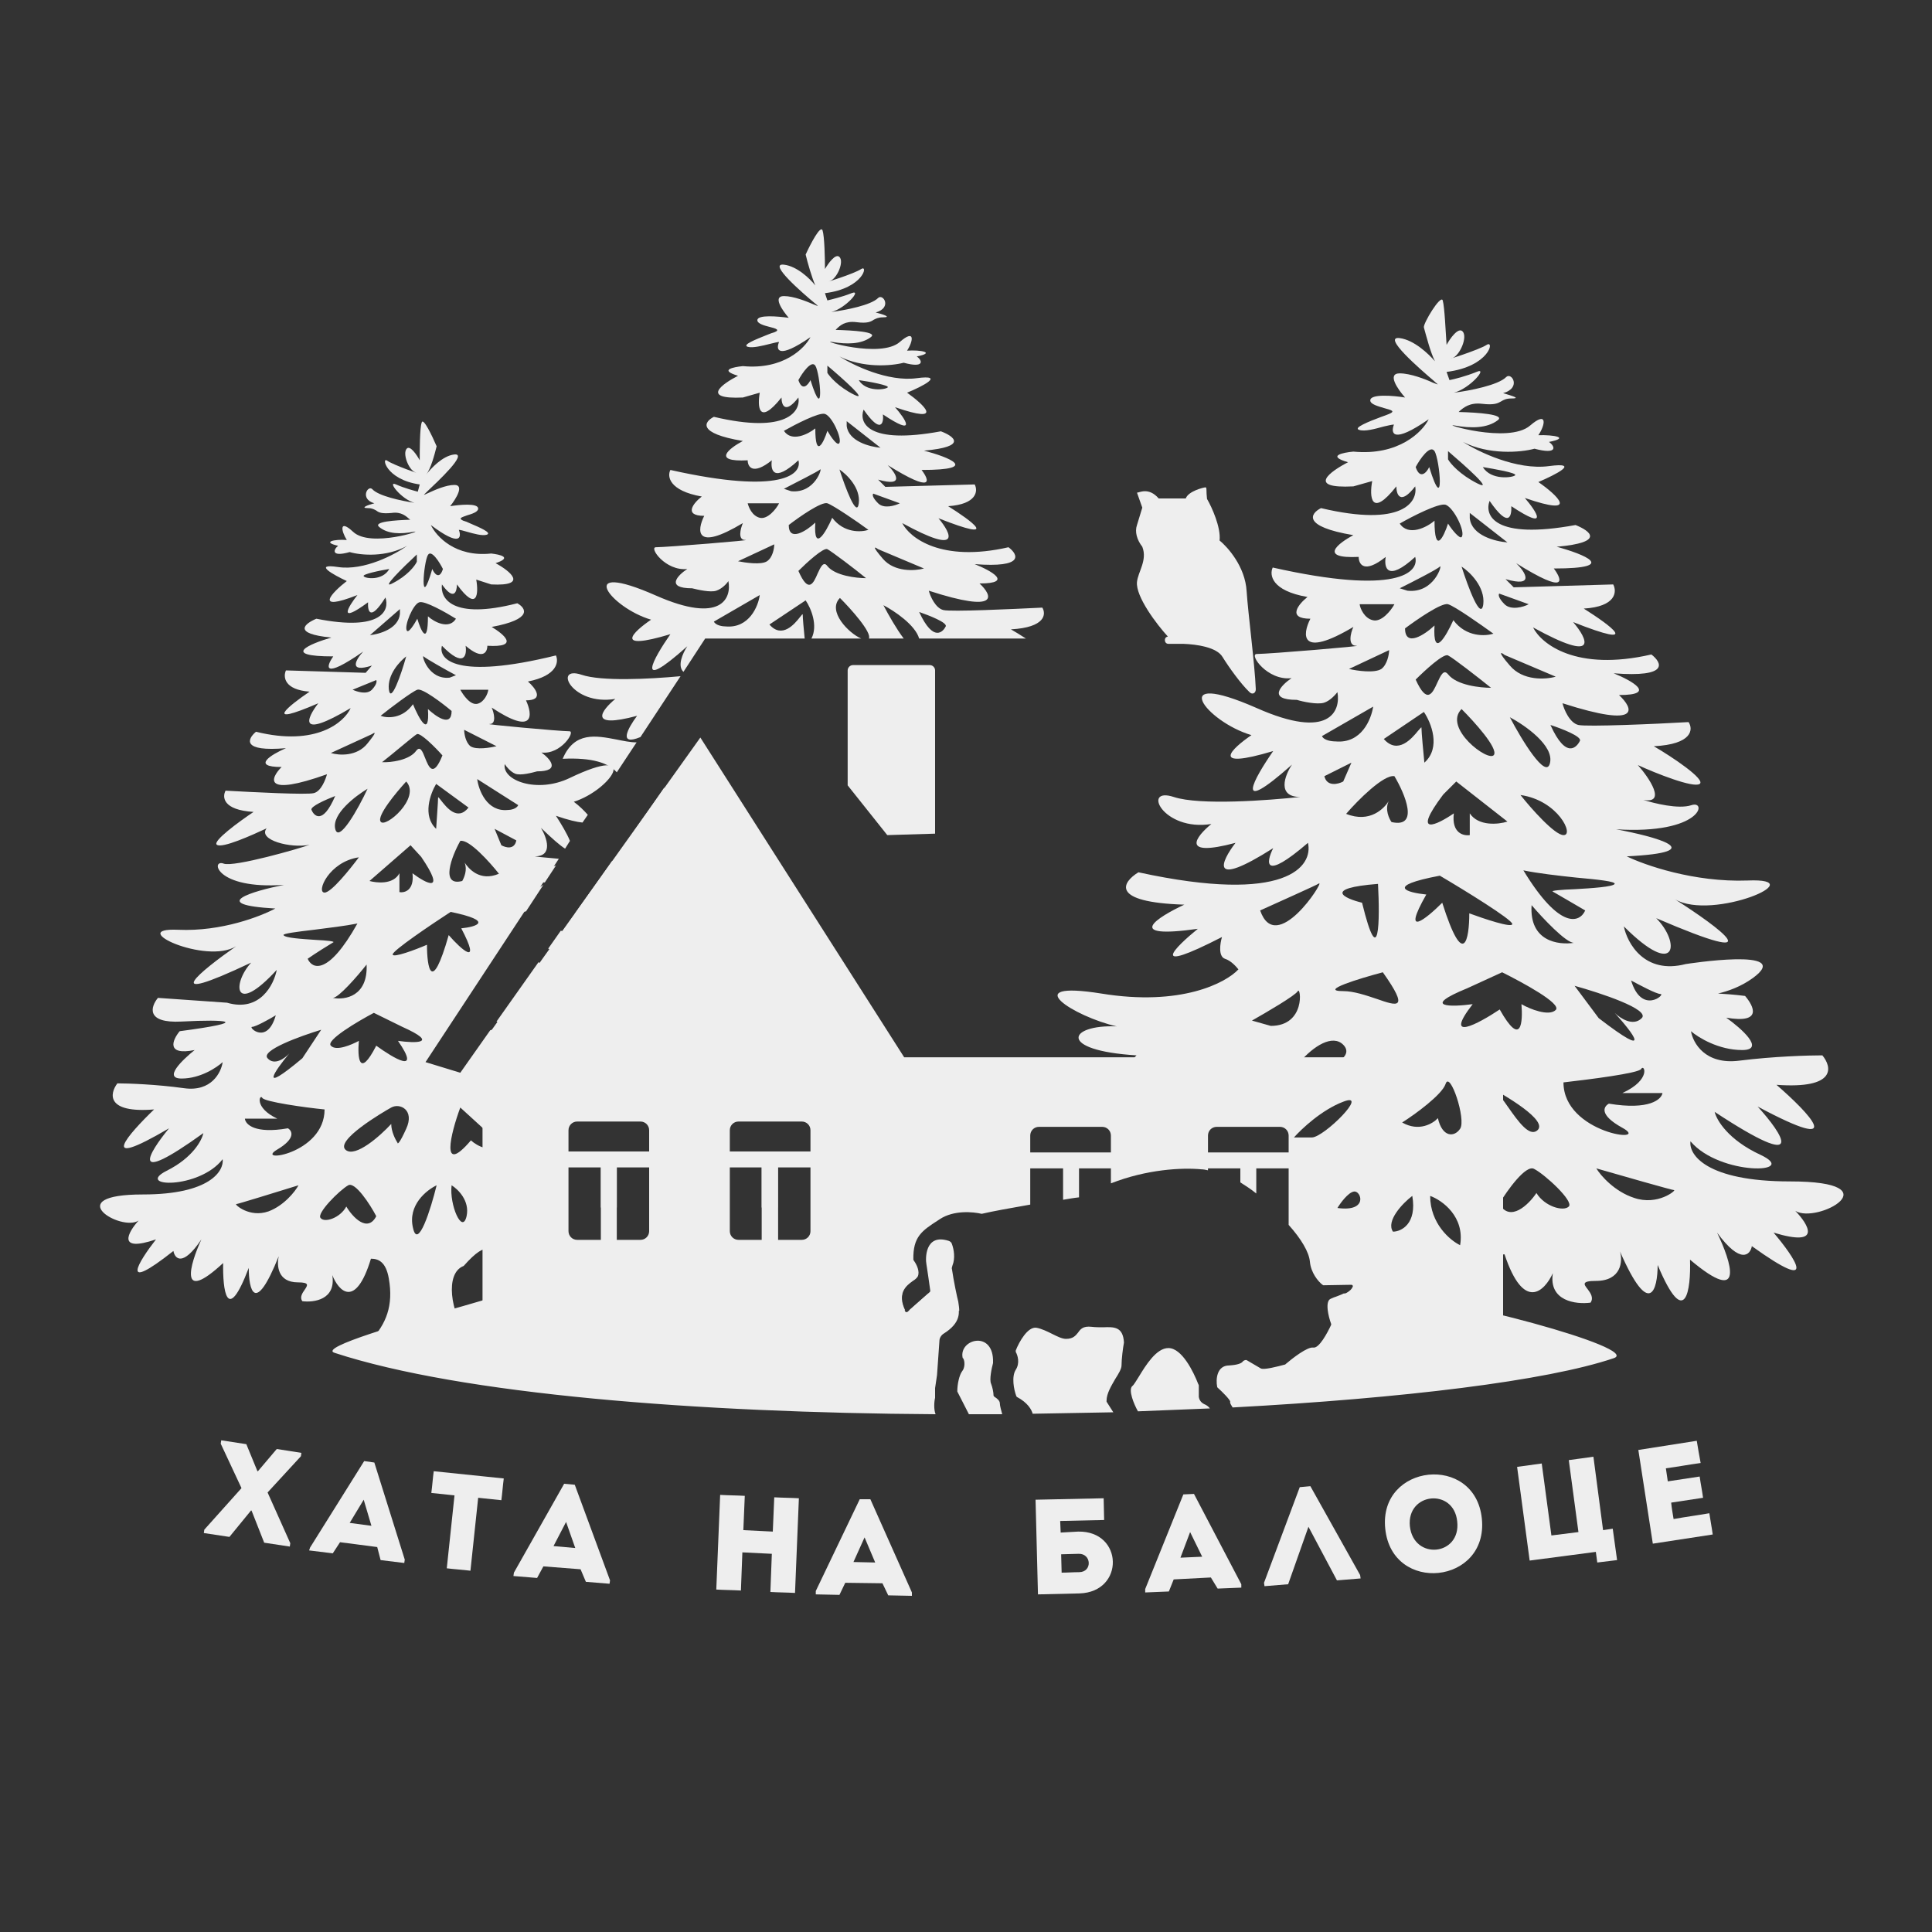 <?xml version="1.0" encoding="UTF-8"?> <!-- Generator: Adobe Illustrator 27.0.1, SVG Export Plug-In . SVG Version: 6.00 Build 0) --> <svg xmlns="http://www.w3.org/2000/svg" xmlns:xlink="http://www.w3.org/1999/xlink" baseProfile="tiny" id="Layer_1" x="0px" y="0px" viewBox="0 0 400 400" overflow="visible" xml:space="preserve"><rect x="0" y="0" width="400" height="400" fill="#333333" stroke="none"/> <g> <path fill="#EEEEEE" d="M52.1,312.8l2.6,6.6l5.3,0.8l0.1-0.7L55.4,309l6.9-7.5l0.1-0.7l-5.1-0.8l-3.9,4.6l-0.1,0L51,299l-5.2-0.8 l-0.1,0.7l4.3,9.2l-7.7,8.6l-0.1,0.7l5.3,0.8l4.5-5.5L52.1,312.8z"></path> <path fill="#EEEEEE" d="M78.8,323l4.9,0.6l0.1-0.7l-6.3-20.1l-2.1-0.3l-11.2,17.9L64,321l4.9,0.6l1.5-2.3l7.7,1L78.8,323z M76.9,315.9l-4.5-0.6l2.9-4.8L76.9,315.9z"></path> <path fill="#EEEEEE" d="M94.1,309.6l-1.6,15.1c1.6,0.2,3.3,0.3,4.9,0.5l1.6-15.1l4.8,0.5c0.2-1.5,0.3-3,0.5-4.5l-14.5-1.5 c-0.2,1.5-0.3,3-0.5,4.5L94.1,309.6z"></path> <path fill="#EEEEEE" d="M121.3,327.5l4.9,0.4l0.1-0.7l-7.3-19.8l-2.2-0.2l-10.4,18.4l-0.1,0.7l4.9,0.4l1.3-2.4l7.7,0.6L121.3,327.5 z M119.1,320.5l-4.5-0.4l2.6-5L119.1,320.5z"></path> <path fill="#EEEEEE" d="M165.4,310.2c-1.7-0.1-3.4-0.1-5.1-0.2l-0.3,7.1l-6.1-0.3l0.3-7.1c-1.7-0.1-3.4-0.1-5.1-0.2l-0.8,19.6 c1.7,0.1,3.4,0.1,5.1,0.2l0.3-7.9l6.1,0.3l-0.3,7.9c1.7,0.1,3.4,0.1,5.1,0.2L165.4,310.2z"></path> <path fill="#EEEEEE" d="M183.9,330.3l4.9,0.1l0-0.7l-8.6-19.3l-2.2,0l-9.1,19l0,0.7l4.9,0.1l1.2-2.5l7.7,0.1L183.9,330.3z M181.2,323.5l-4.5-0.1l2.3-5.1L181.2,323.5z"></path> <path fill="#EEEEEE" d="M223.3,321.7c2.7-0.1,2.9,3.8,0.1,3.8c-1.2,0-2.4,0.1-3.6,0.1l-0.1-3.8L223.3,321.7z M219.6,317.3l-0.1-2.4 l9.1-0.2l-0.1-4.5l-14.1,0.3l0.5,19.6l8.6-0.2c9.4-0.3,9.1-13-0.3-12.8L219.6,317.3z"></path> <path fill="#EEEEEE" d="M252.1,328.9l4.9-0.2l0-0.7l-9.8-18.7l-2.2,0.1l-7.9,19.6l0,0.7l4.9-0.2l1-2.5l7.7-0.4L252.1,328.9z M248.9,322.3l-4.5,0.2l2-5.3L248.9,322.3z"></path> <path fill="#EEEEEE" d="M270.9,316.1l5.9,11.1l4.9-0.4l-0.1-0.7l-10.3-18.4l-2.2,0.2l-7.4,19.8l0.1,0.7l4.9-0.4L270.9,316.1z"></path> <path fill="#EEEEEE" d="M306.8,314.4c-1.4-13.5-21.4-11.4-20,2.1C288.2,330.1,308.2,328,306.8,314.4z M291.9,316 c-0.7-7,9.1-8,9.8-1C302.5,322.1,292.7,323.1,291.9,316z"></path> <path fill="#EEEEEE" d="M316.7,323.1l13.7-1.8l0.3,2.2l4.1-0.5l-0.9-6.5l-2,0.3l-2-15.2l-5.1,0.7l2,14.9l-5.6,0.7l-2-14.9l-5.1,0.7 L316.7,323.1z"></path> <path fill="#EEEEEE" d="M351.3,298.3c-4.5,0.7-7.6,1.2-12.1,1.9c1,6.4,2,12.9,3,19.4c4.5-0.7,7.8-1.2,12.4-1.9 c-0.2-1.5-0.5-3-0.7-4.4c-2.9,0.5-4.6,0.7-7.4,1.2c-0.2-1.2-0.4-2.3-0.5-3.4l6.6-1c-0.2-1.5-0.5-2.9-0.7-4.4l-6.6,1l-0.4-2.7 c2.9-0.4,4.3-0.7,7.2-1.1C351.8,301.2,351.5,299.7,351.3,298.3z"></path> <g> <rect x="249.6" y="238.6" fill="#EEEEEE" width="18.4" height="3.3"></rect> </g> <path fill-rule="evenodd" fill="#EEEEEE" d="M166.8,52.7c1-2.2,3.1-6.2,3.5-5c0.4,1.2,0.5,5.8,0.5,8c0.7-1.2,2.2-3.3,3-2.5 c1,1-0.5,4.5-2,5c-1.5,0.5,5-1.5,6.5-2.5c1.5-1,0.5,4-7.5,5l0.5,1.5c0.8-0.2,3-0.7,5-1.5c2.3-0.9-1.3,3.2-4.2,3.9 c3-0.4,8.2-1.4,9.7-2.9c1-1,3,2-0.5,3c1.3,0.3,3.5,1,1.5,1c-1,0-1.5,0.3-1.9,0.5c-0.6,0.4-1.3,0.8-3.6,0.5 c-2.3-0.3-3.4,0.7-4.1,1.4c-0.1,0.1-0.1,0.1-0.2,0.2c3.6,0.1,8.8,0.4,7.3,1.5c-2,1.5-5,1.5-8,1s10,3.5,14,0 c3.2-2.8,2.8-0.2,1.5,1.8c2.8-0.2,6,0.4,2,1.2c1.2,0.8,1.7,2.5-2.7,1.3c-2.7,0.7-8.5,1.1-13.3-1.3c2.8,1.8,10,5.3,16,4.5 c6-0.8,1.2,1.7-2,3c3.5,2.5,7.9,6.6-2.5,3c2.2,2.5,4.7,6.3-2.5,1.5c0.2,1.8-0.4,4.2-4-1c-1,2.7,0.8,7.3,16,4.5c2.7,1,5.7,3.2-3.5,4 c5,1.3,11.9,4-0.5,4c1.7,2.2,2.6,5-7-1c1.7,1.7,3.6,4.6-2,3l1.5,1.5l18.5-0.5c0.7,1.3,0.5,4.1-5.5,4.5c4.8,3,11.2,7.7-2,2.5 c2.7,3.2,4.9,7.8-7.5,1c1.5,3,8,8.2,22,5c2,1.5,3.4,4.3-7,3.5c3.3,1.3,8.2,4,1,4c2.7,2.5,4.3,6.3-10.5,1.5c0.3,1.2,1.4,3.6,3,4 c1.6,0.4,14.3-0.2,20.5-0.5c0.8,1.3,0.7,4.1-6.5,4.5c0.9,0.5,2,1.2,3.1,1.9h-22.1c-0.8-2.8-5.1-5.7-7.4-6.9 c1.1,2.1,2.7,4.9,4.2,6.9h-7.2c0.6-1.3-3.7-6.1-6-8.4c-2.7,2.7,1.8,7.3,4.4,8.4H168c1.4-2.7-0.1-6.3-1.2-7.9l-7.5,5 c2.6,3,5.2-0.1,6.3-1.5c0.4-0.5,0.6-0.8,0.6-0.5c0,0.6,0.2,3,0.4,4.9h-20.6l-4.5,6.9c-1.3-1.2-0.2-3.8,0.8-5.3 c-11.2,10-7,2.5-3.5-2.5c-12,3.6-7.7-0.5-4-3c-8.5-2.5-16-12.5,1-5c13.6,6,15.7,0.5,15-3c-0.3,0.5-1.3,1.6-2.5,2 c-1.2,0.4-3.8-0.2-5-0.5c-5.6,0-3-2.7-1-4c-4.5,0.5-8-4.5-6.5-4.5c2.2,0,20.5-1.5,18.5-1.5c-1.6,0-1-2.3-0.5-3.5 c-10,6-9.5,1.5-8-1.5c-4.4,0-2.2-2.7-0.5-4c-6.8-1.2-7.2-4.2-6.5-5.5c23.2,5.2,27.3,0.8,26.5-2c-5.2,4.8-5.8,2-5.5,0 c-4,3.2-5,1.3-5,0c-7.6,0.4-3.8-2.5-1-4c-9.6-1.6-8-4-6-5c15.2,3.6,18-1.2,17.5-4c-2.8,3.6-3.5,1.5-3.5,0c-4.8,6-5,1.8-4.5-1 l-3.5,1c-8.8,0.4-4.3-2.8-1-4.5c-4-1.2-1-1.8,1-2c8.4,0.8,12.8-3.7,14-6c-6.8,4.7-7.2,2.6-6.5,1c-0.3,0-1.1,0.2-1.9,0.4 c-1.6,0.4-3.6,0.9-4.6,0.6c-1.2-0.4,1.6-1.5,4.1-2.5l0,0c0.5-0.2,1-0.4,1.4-0.5c1.3-0.5,0.3-0.8-0.9-1.1c-1.2-0.3-2.6-0.7-2.6-1.4 c0-1.2,4.3-0.8,6.5-0.5c-1.3-1.5-3.4-4.5-1-4.5c2,0,4.7,1.1,6.1,1.7c0.7,0.3,1,0.4,0.9,0.3c-0.1-0.1-0.3-0.3-0.7-0.6 c-2.4-2-9.7-8.3-6.3-7.9c2.7,0.3,5.4,2.9,6.5,4.3C168.1,57.5,167.2,54.4,166.8,52.7z M140.9,140c-6.5,0.6-16.4,1.1-20.5-0.3 c-6-2-2,6.5,7,5c-2.8,2.3-5.9,6.3,4.5,3.5c-2,2.7-3.9,6.3,0.7,4.4L140.9,140z M137.5,163.1c2,2,5-0.4,7.2-2.9l9.4,13.9 c-3.1,1-5.3,2-2.2,2c1.3,0,2.8,0.4,4.1,0.8l21.7,32c0.5,1.1,1.2,2.1,2,3l1.7,2.5c-0.1,0.2-0.2,0.3-0.3,0.5 c-1.5,0.4-4.8,0.5-8.7,0.6c-0.5-3.4-3.7-5.7-5.6-6.5c0.5,1.9,1.3,4.4,2.1,6.5c-2,0-4-0.1-5.9-0.1l-0.9,0c0.8-1.6,1.5-4.3,1.2-6.4 c-1.5,0.8-4.2,3.2-3.5,6.3c-1.3,0-2.4,0-3.5,0c-1-0.7,0-1.1,1.2-1.5c0.8-0.3,1.7-0.7,2.2-1.2c2.3-2.7,3.7-7,3.4-10.2 c1.4-0.6-0.2-6.1-1.7-9.8l-7.7,6.4c-0.3-0.5-0.7-1-1-1.6l-27.8-0.3l9.5-9c-2,0.2-7.6,1.2-14,4c-2.3,1-3.5,1.1-4,0.8l10.5-14.7 c1.7,0.1,3.6,0.3,5.6,0.6c8.8,1.4,6.3-0.5,3.4-2.8c-2-1.6-4.3-3.4-3.4-4.4l0,0l0,0c-0.4,0.1-0.8,0.2-1.1,0.3L137.5,163.1z M131.8,153.7c-1.3,0-2.7-0.3-4.2-0.6c-4.2-0.8-8.7-1.7-11.1,4c6.2-0.3,9.5,0.9,11.2,2.8L131.8,153.7z M115.1,179.2 c-4.7,1.4-5.7,3.5-2.3,3.5L115.1,179.2z M112.5,183.2c-4.5,2.7-9.7,6.5-3.6,5.5L112.5,183.2z M187.8,220.6c1.3,5.4,2.4,8.9,3,7.5 c-0.8,5.2,4.3,5.8,7,5.5c0.7-0.9,0-1.8-0.5-2.5c-0.7-0.9-1.1-1.5,1.5-1.5c4.8,0,5-3.7,4.5-5.5c5.6,12.8,7,7,7,2.5 c5.2,12.4,6.2,4.5,6-1c10.1,8.6,7.8,0.7,5.2-4.6L187.8,220.6z M221.6,221c4.2,5.5,5.9,3.7,6.2,2.1c12.3,8.8,8.3,2.7,4.5-2 L221.6,221z M233.9,221.2c2.1,0.5,3.3,0.4,3.9,0L233.9,221.2z M158.8,199.6c0.2,0.2,0.4,0.4,0.6,0.6c-1.2,1.9-2.5,2-3.9,1 C156.8,200.9,158.1,200.2,158.8,199.6z M168.8,75.7c-0.8-1.2-2.7,1.5-3.5,3c0.8,2.4,2,1,2.5,0C170.8,88.2,169.8,77.2,168.8,75.7z M176.8,81.7c3.2,1.6-2.3-3.3-5.5-6v1.5C171.8,78,173.6,80.1,176.8,81.7z M177.8,78.7c2.2,0.3,6.4,1.1,6,1.5 C183.3,80.7,179.3,81.2,177.8,78.7z M170.8,85.7c-1.2-0.4-6.2,2.2-8.5,3.5c1.6,2.4,5,0.7,6.5-0.5c0,6.4,1.7,3,2.5,0.5 c0.7,1.2,2.1,3.3,2.5,2.5C174.3,90.7,172.3,86.2,170.8,85.7z M175.3,87.2l7,5.5c-2.2-0.2-6.6-1.3-7-4.5V87.2z M169.8,97.2 c-0.4,0.4-5.2,2.8-7.5,4l1.5,0.5C168.8,102.2,170.3,96.7,169.8,97.2z M173.8,97.2c1.5,1,4.4,3.8,4,7 C177.4,107.4,175,100.9,173.8,97.2z M186.3,104.2l-5.5-2c-0.2,0.2-0.2,0.8,1,2C183,105.4,185.3,104.7,186.3,104.2z M163.3,108.7 c2.2-1.7,6.8-4.9,8-4.5s6.2,3.8,8.5,5.5c-1.5,0.5-5.1,0.7-7.5-2.5c-1.3,3-3.9,7.4-3.5,1C167,109.9,163.3,112.3,163.3,108.7z M161.3,104.2h-6.5c0.2,0.8,0.9,2.6,2.5,3S160.7,105.4,161.3,104.2z M181.8,113.7l9.5,4c-1.8,0.5-6.1,0.8-8.5-2 C180.4,112.9,181.1,113.2,181.8,113.7z M171.3,113.7c-0.8-0.4-4.3,2.8-6,4.5c2.1,4.8,3.1,2.6,4,0.5c0.6-1.3,1.2-2.6,2-1.5 c1.6,2,6,2.5,8,2.5C177,117.8,172.1,114.1,171.3,113.7z M152.8,116.2l7.5-3.5c0,0.8-0.3,2.7-1.5,3.5 C157.6,117,154.3,116.5,152.8,116.2z M157.3,123.2l-9.5,5.5c0.4,0.8,1.8,1,2.5,1C155.1,130.1,157,125.5,157.3,123.2z M190.3,126.7 c2,0.7,5.9,2.2,5.5,3C195.3,130.7,193.3,133.2,190.3,126.7z M143.3,176.1c-0.4,0.8-5.8,4-8.5,5.5l3.5,1 C144.8,182.6,143.8,175.1,143.3,176.1z M141.3,193.1c2.7-3.2,8.5-9,10.5-7C154.3,188.6,145.8,195.1,141.3,193.1z"></path> <path fill-rule="evenodd" fill="#EEEEEE" d="M90.4,92.4c-0.9-2.1-2.8-6.1-3.1-4.9c-0.4,1.2-0.4,5.7-0.4,7.8c-0.6-1.1-2-3.2-2.7-2.4 c-0.9,1,0.4,4.4,1.8,4.9c1.3,0.5-4.5-1.5-5.8-2.4c-1.3-1-0.4,3.9,6.7,4.9l-0.4,1.5c-0.7-0.2-2.7-0.7-4.5-1.5 c-2-0.9,1.1,3.1,3.8,3.8c-2.7-0.4-7.4-1.4-8.7-2.8c-0.9-1-2.7,2,0.4,2.9c-1.2,0.3-3.1,1-1.3,1c0.9,0,1.3,0.3,1.7,0.5 c0.5,0.4,1.1,0.7,3.2,0.5c2-0.3,3,0.7,3.7,1.3c0.1,0.1,0.1,0.1,0.2,0.1c-3.2,0.1-7.8,0.4-6.5,1.5c1.8,1.5,4.5,1.5,7.1,1 c2.7-0.5-8.9,3.4-12.5,0c-2.9-2.7-2.5-0.2-1.3,1.7c-2.5-0.2-5.3,0.4-1.8,1.2c-1,0.8-1.5,2.4,2.4,1.3c2.4,0.7,7.6,1.1,11.9-1.3 c-2.5,1.8-8.9,5.2-14.3,4.4c-5.3-0.8-1,1.6,1.8,2.9c-3.1,2.4-7,6.5,2.2,2.9c-1.9,2.4-4.2,6.2,2.2,1.5c-0.1,1.8,0.4,4.1,3.6-1 c0.9,2.6-0.7,7.1-14.3,4.4c-2.4,1-5.1,3.1,3.1,3.9c-4.5,1.3-10.6,3.9,0.4,3.9c-1.5,2.1-2.3,4.9,6.2-1c-1.5,1.6-3.2,4.5,1.8,2.9 l-1.3,1.5l-16.5-0.5c-0.6,1.3-0.4,4,4.9,4.4c-4.3,2.9-10,7.5,1.8,2.4c-2.4,3.1-4.4,7.6,6.7,1c-1.3,2.9-7.1,8-19.6,4.9 c-1.8,1.5-3,4.2,6.2,3.4c-3,1.3-7.3,3.9-0.9,3.9c-2.4,2.4-3.8,6.2,9.4,1.5c-0.3,1.1-1.2,3.5-2.7,3.9c-1.4,0.4-12.8-0.2-18.3-0.5 c-0.7,1.3-0.6,4,5.8,4.4c-3,2-8.6,6.1-7.6,6.8c1.1,0.8,7.3-2,10.3-3.4c-1.9,2.4,5,4.2,8.9,3.4c-1.8,0.7-15.7,4.7-17.8,3.9 c-2.7-1-1.8,5.4,12.5,4.4c-6.5,1.3-16,4.1-1.8,4.9c-3,1.6-11.1,4.8-20.1,4.4c-11.1-0.5,5.8,7.3,12,3.4c-7.3,5.1-16.8,12.8,3.1,3.4 c-4,4.4-3.6,11.2,5.3,1.5c-0.6,3.1-3.5,8.8-10.3,6.8l-14.3-1c-1.5,1.8-2.6,5.3,4.9,4.9c9.4-0.5,14.7,0-0.4,2 c-1.5,1.8-2.9,5.1,3.1,3.9c-2.5,2-6.6,5.9-2.7,5.9s7.3-2.3,8.5-3.4c-0.3,2.1-2.3,6.2-8,5.4c-5.7-0.8-11.6-1-13.8-1 c-1.6,2.1-2.4,6.2,7.6,5.4c-5.3,5.1-12.2,12.9,3.1,3.9c-4.2,5.1-8.6,12.3,7.1,1c-0.3,1.5-2.2,5.1-7.6,7.8 c-6.7,3.4,6.7,3.9,11.6-2.4c0.3,2.4-2.6,7.3-16.5,7.3c-17.4,0-4.5,7.8-0.9,5.4c-2.2,2.4-4.6,6.7,3.6,3.9c-3.6,4.6-7.8,11.4,3.6,2.4 c0.3,1.6,1.9,3.4,5.8-2.4c-2.4,5.2-4.8,13.5,4.5,4.9c-0.1,5.4,0.7,13.1,5.3,1c0,4.4,1.2,10.1,6.2-2.4c-0.4,1.8-0.3,5.4,4,5.4 c2.4,0,2,0.6,1.4,1.5c-0.5,0.7-1.1,1.6-0.5,2.4c2.4,0.3,7-0.3,6.2-5.4c1.3,3.3,4.8,7.1,8-3.4c1.5,0,3.1,0.6,3.7,4.1 c1,5.7-0.6,9.4-3.7,12.8c-1.5,1.6,8.6,1.4,16.8,1.3h0c2.2,0,4.3-0.1,5.9-0.1c0.9-0.7,0-1.1-1-1.5c-0.7-0.3-1.5-0.6-1.9-1.1 c-3.2-4.2-4.6-12.5-0.6-14c5.3-6,5.7-2.8,5.9-1c0.1,1,0.2,1.6,1,0l2.5-13.5c-1.5,0.5-4.4-0.9-3.1-2.7c0.9-1.4,2.4,0.5,3.3,1.9 l3.2-17.2c-3.5-1.3-6.8-5-5.2-6.7c1.5-1.6,5.2,1.9,7.8,4.9l7.8-3c1.8,0.2,6.8,1.2,12.5,3.9c5.7,2.7,3.9-1.1,2.2-3.4 c10.3,7,7,2.3,4-1c11.8,3.5,4.9-1.8,0-4.9c6.2,0.5,22.3-9.3,5.8-6.4c-13.2,2.3-20.7-2-22.7-4.4c0.3-0.5,1.2-1.6,2.2-2 c1.1-0.4,0.7-2.8,0.4-3.9c12.5,7,7.9,2,4-1.5c12.5,2,6.7-2.1,2.2-4.4c12.5-0.4,10.3-4.1,7.6-5.9c-10.3,2.4-17,2.7-21.3,1.8 l-2.6,3.7c1.4,0.7,2.8,1.4,3.9,1.9c-1.3,3.9-3.7,2.9-5.9,0.9l-8.7,12.3c2,0.8,3.1,1.5,0.8,1.5c-0.7,0-1.3,0.1-2.1,0.3l-6.2,8.8 l-7.2-2.2l21.3-32.4c-0.1-0.6-0.1-1.3,0-1.9c0.3,0.2,0.5,0.5,0.7,0.7l5.6-8.5c-1.9-0.2-3.7-0.3-5-0.5c3.9,0,2.5-3.9,1.3-5.9 c2.4,2.3,4,3.7,5,4.3l1-1.6c-0.6-1.5-1.8-3.5-2.9-5.2c2.6,0.9,4.4,1.3,5.5,1.4l1.1-1.6c-0.7-0.8-1.8-1.9-2.9-2.7 c7.6-2.4,14.3-12.2-0.9-4.9c-6.7,3.2-14,0.5-13.4-2.9c0.3,0.5,1.2,1.6,2.2,2c1.1,0.4,3.4-0.2,4.5-0.5c5,0,2.7-2.6,0.9-3.9 c4,0.5,7.1-4.4,5.8-4.4c-2,0-18.3-1.5-16.5-1.5c1.4,0,0.9-2.3,0.4-3.4c8.9,5.9,8.5,1.5,7.1-1.5c3.9,0,1.9-2.6,0.4-3.9 c6.1-1.2,6.4-4.1,5.8-5.4c-20.7,5.1-24.4,0.8-23.6-2c4.6,4.7,5.2,2,4.9,0c3.6,3.1,4.5,1.3,4.5,0c6.8,0.4,3.4-2.4,0.9-3.9 c8.6-1.6,7.1-3.9,5.3-4.9c-13.6,3.5-16-1.1-15.6-3.9c2.5,3.5,3.1,1.5,3.1,0c4.3,5.9,4.5,1.8,4-1l3.1,1c7.8,0.4,3.9-2.8,0.9-4.4 c3.6-1.2,0.9-1.8-0.9-2c-7.5,0.8-11.4-3.6-12.5-5.9c6.1,4.6,6.4,2.6,5.8,1c0.3,0,1,0.2,1.7,0.4c1.4,0.4,3.2,0.9,4.1,0.6 c1.1-0.4-1.5-1.5-3.6-2.4c-0.4-0.2-0.9-0.4-1.3-0.5c-1.1-0.5-0.3-0.7,0.8-1.1c1-0.3,2.3-0.7,2.3-1.4c0-1.2-3.9-0.8-5.8-0.5 c1.2-1.5,3-4.4,0.9-4.4c-1.8,0-4.2,1.1-5.5,1.7c-0.6,0.3-0.9,0.4-0.8,0.3c0.1-0.1,0.3-0.3,0.6-0.6h0c2.1-2,8.7-8.1,5.6-7.7 c-2.4,0.3-4.8,2.9-5.8,4.2C89.2,97.1,90,94,90.4,92.4z M126.7,178.3l-7.7,10.9c6.5,3.7,4.6-0.4,2.6-3.3c9.3,2.7,6.5-1.1,4-3.4 c8,1.5,11.6-6.8,6.2-4.9C130.6,177.9,128.8,178.2,126.7,178.3z M88.6,114.9c0.7-1.2,2.4,1.5,3.1,2.9c-0.7,2.3-1.8,1-2.2,0 C86.8,127.1,87.7,116.3,88.6,114.9z M81.4,120.7c-2.9,1.6,2.1-3.3,4.9-5.9v1.5C85.9,117.2,84.3,119.2,81.4,120.7z M80.6,117.8 c-1.9,0.3-5.7,1.1-5.3,1.5C75.6,119.8,79.2,120.3,80.6,117.8z M86.8,124.7c1.1-0.4,5.5,2.1,7.6,3.4c-1.4,2.3-4.5,0.7-5.8-0.5 c0,6.3-1.5,2.9-2.2,0.5c-0.6,1.1-1.9,3.2-2.2,2.4C83.7,129.5,85.5,125.1,86.8,124.7z M82.8,126.1l-6.2,5.4c1.9-0.2,5.9-1.3,6.2-4.4 V126.1z M87.7,135.9c0.4,0.4,4.6,2.8,6.7,3.9l-1.3,0.5C88.6,140.8,87.2,135.4,87.7,135.9z M84.1,135.9c-1.3,1-3.9,3.7-3.6,6.8 C80.9,145.9,83.1,139.5,84.1,135.9z M73,142.8l4.9-2c0.1,0.2,0.2,0.8-0.9,2C75.9,143.9,73.9,143.2,73,142.8z M93.5,147.2 c-1.9-1.6-6.1-4.8-7.1-4.4c-1.1,0.4-5.5,3.7-7.6,5.4c1.3,0.5,4.5,0.7,6.7-2.4c1.2,2.9,3.5,7.2,3.1,1 C90.2,148.3,93.5,150.7,93.5,147.2z M95.3,142.8h5.8c-0.1,0.8-0.8,2.5-2.2,2.9C97.4,146.1,95.9,143.9,95.3,142.8z M77,152l-8.5,3.9 c1.6,0.5,5.4,0.8,7.6-2C78.2,151.3,77.6,151.6,77,152z M86.3,152c0.7-0.4,3.9,2.8,5.3,4.4c-1.9,4.7-2.8,2.5-3.6,0.5 c-0.5-1.3-1-2.5-1.8-1.5c-1.4,2-5.3,2.5-7.1,2.4C81.3,156.1,85.6,152.4,86.3,152z M102.8,154.5l-6.7-3.4c0,0.8,0.3,2.6,1.3,3.4 C98.6,155.3,101.5,154.8,102.8,154.5z M98.8,161.3l8.5,5.4c-0.4,0.8-1.6,1-2.2,1C100.8,168.1,99.1,163.6,98.8,161.3z M97,167.2 l-6.7-4.9c-1.2,2-2.9,6.6,0,9.3c0.1-1.8,0.4-5.6,0.4-6.4c0-0.3,0.2,0,0.6,0.5C92.4,167.1,94.7,170.1,97,167.2z M84.1,161.8 c-2.1,2.3-6.1,7.1-5.3,8.3C79.7,171.6,87.2,165.2,84.1,161.8z M76.1,163.3c-2.5,1.5-7.4,5.2-6.7,8.3 C70.1,174.7,74.2,167.4,76.1,163.3z M69.4,164.8c-1.8,0.7-5.3,2.2-4.9,2.9C64.9,168.7,66.7,171.1,69.4,164.8z M74.3,177.5 c-1.8,2.4-5.7,7.3-7.1,7.3C65.4,184.8,68.1,178.4,74.3,177.5z M76.5,182.4L85,175l2.2,2.4c5.3,7.8,1,5.5-1.8,3.4 c0.4,3.5-1.6,4.1-2.7,3.9v-3.9C81.4,183.2,78,182.8,76.5,182.4z M95.7,182.4c-4.6,1.2-2.2-5.1-0.4-8.3c1.8-0.4,6.1,4.4,8,6.8 c-4,1.7-6.3-1.1-7.1-2.3C96.8,180.1,96.1,181.7,95.7,182.4z M102.4,171.6l4.5,2.4c-0.4,2-2.2,1.5-3.1,1L102.4,171.6z M95.5,192.2 c3.1-0.3,7-1.5-2.2-3.4c-4,2.6-12,8-12,8.8c0,0.8,4.8-1,7.1-2c0,4.6,0.9,10.6,4.5-2C95.5,196.6,99.8,200.4,95.5,192.2z M75.9,199.7 c-1.9,2.4-5.8,6.9-7,6.9C71.4,207.1,76.2,206.3,75.9,199.7z M68.9,206.6c0,0-0.1,0-0.1,0C68.8,206.6,68.8,206.6,68.9,206.6z M65,192.5L65,192.5c-3.5,0.4-6.5,0.8-6.3,1.1c0.3,0.6,3.8,0.8,6.7,1h0c2.2,0.1,4,0.3,3.6,0.5c-0.7,0.4-3.9,2.4-5.3,3.4 c0.9,2.1,4.2,3.6,10.3-7.3C71.5,191.7,68.1,192.1,65,192.5L65,192.5z M57.1,210.2c-1.3,0.8-4.2,2.4-4.9,2.4 C51.3,212.6,55.3,216.5,57.1,210.2z M66.5,213.2c-4.3,1.3-12.6,4.3-11.1,5.9c1.4,1.6,3.6,0,4.5-1c-3,3.6-6.6,8.8,2.7,1L66.5,213.2z M54.3,227.3c0.4,0.8,8.8,2,12.9,2.4c0,9.3-14.7,11.2-9.8,8.3c3.9-2.3,3.1-3.9,2.2-4.4c-6.8,1.2-8.8-0.8-8.9-2h6.7 C52.5,229.3,53.8,226.4,54.3,227.3z M61.8,245.4c-4.2,1.3-12.6,3.9-12.9,3.9c-0.4,0,2.7,2.9,6.7,1.5 C58.8,249.6,61.1,246.7,61.8,245.4z M72.1,245.4c1.4-0.8,4.5,3.9,5.8,6.4c-1.8,3.5-4.9,0.2-6.2-2c-1.3,2.4-4.5,3.4-5.3,2.4 C65.4,251.3,70.3,246.4,72.1,245.4z M77.4,209.7c-3.4,1.8-10,5.7-8.9,6.8c1.1,1.2,4.3-0.2,5.8-1c-0.3,3.3,0,8,3.6,1 c3.6,2.6,9.4,6.1,4.5-1c3.6,0.5,8.7,0.6,0.9-2.9L77.4,209.7z M111.3,213.2c0.4,0.8,5.2,3.9,7.6,5.4l-3.1,1 C110,219.5,110.9,212.2,111.3,213.2z M95.3,229.3l8,7.3c-1.4,2.3-4.5,0.7-5.8-0.5C91.1,243.6,93.3,234.7,95.3,229.3z M93.5,245.4 c1.3,0.8,3.8,3.2,3.1,6.4C95.7,255.7,93,249.4,93.5,245.4z M90.4,245.4c-2.1,1-6,4.1-4.9,8.8C86.5,258.9,89.2,250.3,90.4,245.4z M71.6,238.1c2,1.6,7.1-2.9,9.4-5.4c0,1.6,0.9,3.3,1.3,3.9c0,0.3,0.4,0.2,1.8-2.9c1.8-3.9-1.3-5.4-3.1-4.4 C79.2,230.3,69.2,236.2,71.6,238.1z"></path> <g> <polygon fill="#EEEEEE" points="161.1,259 157.7,259 157.7,241.7 150,241.7 150,238.4 168.9,238.4 168.9,241.7 161.1,241.7 "></polygon> </g> <g> <polygon fill="#EEEEEE" points="127.7,259 124.4,259 124.4,241.7 116.6,241.7 116.6,238.4 135.5,238.4 135.5,241.7 127.7,241.7 "></polygon> </g> <g> <rect x="212.3" y="238.6" fill="#EEEEEE" width="18.9" height="3.3"></rect> </g> <path fill-rule="evenodd" fill="#EEEEEE" d="M197.8,267.9h-5.7l-4.2,3.7c-0.1,0.1-0.4,0.1-0.5-0.1c-0.8-1.6-0.9-2.7-0.6-3.6h-82.3 c-1.7,0.5-4.8,1.4-8.6,2.5c-12,3.4-30.2,8.6-26.6,9.7c26.3,8.6,75.1,12.4,124.4,12.7c-0.4-1-0.3-2.6-0.1-3.4c0,0,0,0,0-0.1l0-1.9 c0,0,0,0,0,0c0,0,0,0,0,0l0.4-2.7l0.5-7.1c0-0.6,0.4-1.2,0.9-1.5c3.5-2.2,3.4-4.4,2.8-6.3C198.2,269.4,198,268.7,197.8,267.9z M200.6,292.8c2.3,0,4.6,0,6.9,0c-0.2-0.7-0.5-1.8-0.5-2.3c0-0.5-0.6-1-1.1-1.3c-0.1-0.1-0.2-0.2-0.2-0.3c0-0.6-0.2-1.6-0.5-2.4 c-0.4-0.8,0.1-3.2,0.4-4.3c0,0,0,0,0-0.1c0.2-6.8-7.1-4.9-6.3-1c0,0,0,0.1,0.1,0.1c0.4,0.6,0.4,2-0.2,2.7c-0.6,0.8-1,2.7-1,4.1 c0,0.1,0,0.1,0,0.1L200.6,292.8z M213.8,292.7c5.6-0.1,11.2-0.2,16.7-0.3l-1.4-2.2c0,0,0-0.1,0-0.2c0-1.5,1-3.1,1.8-4.5 c0.7-1.1,1.3-2.1,1.3-2.8c0-1.3,0.3-3.7,0.5-4.7c0,0,0,0,0-0.1c-0.2-3.2-2-3.2-4.3-3.1c-0.7,0-1.6,0-2.4-0.1 c-1.8-0.2-2.3,0.5-2.8,1.2c-0.5,0.6-1,1.3-2.5,1.3c-0.8,0-1.8-0.5-2.8-1c-1-0.5-2.2-1.1-3.3-1.3c-1.8-0.3-3.6,2.9-4.3,4.7 c0,0.1,0,0.2,0,0.3c0.4,0.7,0.9,2.3,0,3.7c-0.9,1.4-0.4,4.1,0.1,5.4c0,0.1,0.1,0.1,0.1,0.2C212.8,290.4,213.6,291.9,213.8,292.7z M235.6,292.2c5.1-0.2,10-0.4,14.9-0.6c-0.3-0.4-0.7-0.7-1.2-0.9c-0.6-0.3-1-0.8-1.1-1.5l0-2.2c0-0.2,0-0.3-0.1-0.4 c-1-2.6-3.4-7.5-6.2-7.5c-2.5,0-4.7,3.6-6.1,5.9c-0.6,0.9-1,1.7-1.4,2C233.6,287.8,234.7,290.6,235.6,292.2z M255.2,291.4 c35.3-1.9,65-5.5,78.9-10.2c6-2-34.3-12.8-47.9-13.4h-8c-0.6,0.3-1.2,0.5-1.7,0.7c-0.4,0.1-0.7,0.3-1,0.4c-1.2,0.5-0.5,3.6,0.1,5.2 c0,0.1,0,0.1,0,0.2c-0.8,1.7-2.5,4.9-3.7,4.7c-1.2-0.2-4.3,2.2-5.7,3.4c0,0-0.1,0.1-0.1,0.1c-1.5,0.4-4.5,1.2-5.1,0.8 c-0.5-0.3-1.9-1.1-2.9-1.7c-0.2-0.1-0.7,0.1-0.8,0.3c-0.3,0.4-1.2,0.7-2.8,0.8c-2.6,0-2.8,2.9-2.5,4.4c0,0.1,0,0.1,0.1,0.2 c0.9,0.8,2.6,2.5,2.6,2.9C254.6,290.5,254.9,290.9,255.2,291.4z"></path> <path fill-rule="evenodd" fill="#EEEEEE" d="M99.9,270.6l87.5,0.7c-1.7-3.6,0.2-5.1,1.6-6.1c0.5-0.3,0.8-0.6,1-0.9 c0.5-1-0.2-2.5-0.8-3.3c0-0.1-0.1-0.1-0.1-0.2c-0.1-4.8,1.8-6,5.2-8.2c0.1-0.1,0.2-0.1,0.3-0.2c2.9-1.9,6.9-1.5,8.6-1.1 c0,0,0.1,0,0.1,0c2.1-0.5,6-1.2,10-1.9v-14.3c0-1,0.8-1.8,1.8-1.8h13.1c1,0,1.8,0.8,1.8,1.8v9.9c7.4-2.9,14.7-3.3,18.8-2.9 c0.4,0,0.8,0.1,1.3,0.2v-7.2c0-1,0.8-1.8,1.8-1.8H265c1,0,1.8,0.8,1.8,1.8v18.5c2.6,2.9,4.2,5.6,4.4,7.6c0.2,2.3,1.7,4.1,2.6,4.8 c0.1,0,0.1,0.1,0.2,0.1l5.8-0.1c0.2,0,0.3,0.2,0.3,0.3c-0.4,1.2-2.1,1.8-3.5,2.3c-0.4,0.1-0.7,0.3-1,0.4c-0.8,0.3-0.7,1.7-0.5,3.1 l36.1,0.3v-49l10.2-4.5H187.2L145,152.7l-45.1,63.2V270.6z M198.6,271.4l-10.4-0.1l4.3-3.8c0.1-0.1,0.1-0.2,0.1-0.3 c-0.2-1.6-0.7-4.8-0.8-5.5c-0.2-0.9-0.4-6.4,4.6-4.8c0.3,0.1,0.6,0.3,0.7,0.7c0.4,1.1,0.7,2.9,0.1,4.4c-0.1,0.3-0.2,0.6-0.1,0.8 c0.3,2.2,1.1,6,1.3,6.7C198.5,270.2,198.6,270.8,198.6,271.4z M220.1,248.4c1.2-0.2,2.3-0.4,3.3-0.5V240h-3.3V248.4z M256.8,244.8 c1.1,0.7,2.2,1.4,3.3,2.3V240h-3.3V244.8z M157.7,238.9V250h3.3v-11.1H157.7z M152.9,232.2c-1,0-1.8,0.8-1.8,1.8v20.9 c0,1,0.8,1.8,1.8,1.8H166c1,0,1.8-0.8,1.8-1.8V234c0-1-0.8-1.8-1.8-1.8H152.9z M124.4,250v-11.1h3.3V250H124.4z M117.7,234 c0-1,0.8-1.8,1.8-1.8h13.1c1,0,1.8,0.8,1.8,1.8v20.9c0,1-0.8,1.8-1.8,1.8h-13.1c-1,0-1.8-0.8-1.8-1.8V234z M299.3,224.4 c-0.7,2.2-6.3,6.3-9,8c3.5,2,6.4,0.2,7.4-0.9c0.9,4,3.4,4,4.6,2.2C303.6,231.8,300.2,221.6,299.3,224.4z M278.1,228.1 c-4.5,1.7-8.7,5.7-10.2,7.4h3.7C274.1,235.5,283.7,225.9,278.1,228.1z M296.1,247.6c2.5,0.9,7.2,4.3,6.2,10.2 C300.2,256.8,296.1,253.3,296.1,247.6z M292.4,247.6c-2,1.5-5.5,5.2-4,7.4C290.1,255,293.4,253.4,292.4,247.6z M276.9,250.1 c0.6-1,2.2-3.2,3.4-3.4C281.8,246.4,283.4,251,276.9,250.1z"></path> <path fill="#EEEEEE" d="M183.7,172.9l-8.2-10.3v-23.8c0-0.6,0.5-1.1,1.1-1.1h15.9c0.6,0,1.1,0.5,1.1,1.1v33.8L183.7,172.9z"></path> <path fill="#EEEEEE" d="M249.6,100.9c-0.4,0-3.6,0.8-4.1,2.3h-5.6c-2.1-2.4-4-1.2-4.5-1.2l1.1,3.1c0,0-0.8,2.6-1.1,3.6 c-0.5,1.4,0,3.1,1.1,4.5c1.1,2.8-0.9,5.2-1.1,7.3c-0.3,3,4.1,8.8,6.4,11.3c-0.9,0.1-0.8,1.5,0.1,1.5h1c0.5,0,1.2,0,2.1,0 c2.8,0.1,6.9,0.7,8.1,2.7c1.3,2.1,3.8,5.6,5.6,7.3c0.6,0.6,1.3,0.2,1.3-0.6c-0.2-5.1-1.6-15.7-1.9-20.3c-0.3-5.1-3.9-9.1-5.6-10.5 c0.3-2.7-1.6-6.9-2.6-8.6C249.7,101.7,249.9,100.9,249.6,100.9z"></path> <path fill-rule="evenodd" fill="#EEEEEE" d="M298.7,62.2c-0.4-1.3-4.1,4.8-3.9,5.6c0.5,1.8,1.4,5.3,2.3,7c-1.3-1.5-4.3-4.4-7.3-4.8 c-3.8-0.5,4.3,6.5,7,8.8c0.4,0.4,0.7,0.6,0.8,0.7c0.2,0.2-0.2,0-1-0.3c-1.5-0.7-4.6-1.9-6.8-1.9c-2.7,0-0.4,3.3,1.1,5 c-2.4-0.4-7.2-0.8-7.2,0.6c0,0.8,1.6,1.2,2.9,1.6c1.4,0.4,2.4,0.6,1,1.2c-0.5,0.2-1,0.4-1.6,0.6c-2.7,1-5.9,2.3-4.6,2.7 c1.1,0.4,3.3-0.2,5.1-0.7c0.9-0.2,1.7-0.4,2.1-0.4c-0.7,1.8-0.3,4.1,7.2-1.1c-1.3,2.6-6.2,7.6-15.6,6.7c-2.2,0.2-5.6,0.9-1.1,2.2 c-3.7,1.9-8.7,5.5,1.1,5l3.9-1.1c-0.6,3.2-0.3,7.8,5,1.1c0,1.7,0.8,4,3.9,0c0.6,3.2-2.6,8.5-19.5,4.5c-2.2,1.1-4,3.8,6.7,5.6 c-3.2,1.7-7.3,4.9,1.1,4.5c0,1.5,1.1,3.6,5.6,0c-0.4,2.2,0.3,5.3,6.1,0c0.9,3.2-3.7,8-29.5,2.2c-0.7,1.5-0.3,4.8,7.2,6.1 c-1.9,1.5-4.3,4.5,0.6,4.5c-1.7,3.3-2.2,8.3,8.9,1.7c-0.6,1.3-1.2,3.9,0.6,3.9c2.2,0-18.1,1.7-20.6,1.7c-1.7,0,2.2,5.6,7.2,5 c-2.2,1.5-5.1,4.5,1.1,4.5c1.3,0.4,4.2,1,5.6,0.6c1.3-0.4,2.4-1.7,2.8-2.2c0.7,3.9-1.6,10-16.7,3.3c-18.9-8.3-10.6,2.8-1.1,5.6 c-4.1,2.8-8.9,7.3,4.5,3.3c-3.9,5.6-8.6,13.9,3.9,2.8c-1.5,2.2-3.2,6.7,1.7,6.7c-6.5,0.7-20.8,1.8-26.2,0c-6.7-2.2-2.2,7.2,7.8,5.6 c-3.2,2.6-6.6,7,5,3.9c-3,3.9-5.6,9.6,7.8,1.1c-1.5,3-2.1,6.9,7.2-1.1c1.1,4.8-4.3,12.8-35.1,6.1c-3.3,2-6.1,6.2,9.5,6.7 c-5.6,2.6-12.8,7.2,2.8,5c-4.8,3.9-10.6,9.7,5,1.7c-0.4,1.3-0.8,4,0.6,4.5c1.3,0.4,2.4,1.7,2.8,2.2c-2.6,2.8-11.9,7.7-28.4,5 c-17.6-2.8-5.6,4.8,3.2,6.8c-10.1-0.4-12.3,5,4.1,6c-3.7,3.7-7.9,9.1,5,1.1c-2,2.6-4.3,7,2.8,3.9c5-2.2,9.8-0.2,13,1.1 c1.4,0.5,2.4,1,3.1,0.9l29.2-1.2l0.3-0.2c0,0.1,0.1,0.1,0.1,0.2l18.8-0.8v1.1c3.7,2,13.3,7.5,10.6,9.5c-1.6,1.2-3.8-1.8-5.9-4.8 c-1-1.4-2-2.9-3-3.8c0,0.8-0.8,2.1-1.7,3.4v32.4c-0.6,0.6-1.2,1.5-1.5,2.7c-3.4,1.7-11.3,2.2-15.7,0.9c-0.4-1.7-1.3-3-2.9-3.5 c-0.6,1.7,0.7,2.9,2.9,3.5c0.8,3.7-0.9,9.1-3.6,12.4c-0.5,0.6-1.5,1-2.4,1.3c-1.3,0.5-2.4,0.9-1.3,1.7c2.1,0,4.6,0,7.4,0.1 c10.2,0.2,22.8,0.4,21-1.4c-3.9-3.9-6.9-7.8-5.6-14.2c0-0.2,0.1-0.5,0.2-0.7c1.4-0.7,2.1-1.6,1.5-2.7c1.2-1.3,2.8-1.7,3.9-1.7 c4,12,8.3,7.6,10,3.9c-0.9,5.8,4.8,6.5,7.8,6.1c0.7-1,0-2-0.6-2.8c-0.8-1-1.3-1.7,1.7-1.7c5.3,0,5.6-4.1,5-6.1 c6.2,14.2,7.8,7.8,7.8,2.8c5.8,13.8,6.9,5,6.7-1.1c11.6,9.8,8.5,0.4,5.6-5.6c4.9,6.7,6.9,4.6,7.2,2.8c14.2,10.2,8.9,2.4,4.5-2.8 c10.2,3.1,7.2-1.7,4.5-4.5c4.5,2.8,20.6-6.1-1.1-6.1c-17.4,0-21-5.6-20.6-8.3c6.1,7.2,22.8,6.7,14.5,2.8c-6.7-3.1-9.1-7.2-9.5-8.9 c19.6,12.9,14.1,4.6,8.9-1.1c19.1,10.2,10.6,1.3,3.9-4.5c12.5,0.9,11.5-3.7,9.5-6.1c-2.8,0-10.1,0.2-17.2,1.1 c-7.1,0.9-9.6-3.7-10-6.1c1.5,1.3,5.7,3.9,10.6,3.9c4.9,0-0.2-4.5-3.3-6.7c7.6,1.3,5.7-2.4,3.9-4.5c-2.3-0.3-4.1-0.4-5.6-0.5 c2.1-0.5,4.7-1.4,7.2-3.2c8.9-6.5-13.9-2.9-13.9-2.9c-8.5,2.2-12.1-4.3-12.8-7.8c11.1,11.1,11.7,3.3,6.7-1.7 c24.9,10.7,13,1.9,3.9-3.9c7.8,4.5,28.9-4.5,15-3.9c-11.1,0.4-21.3-3.2-25-5c17.8-0.9,5.9-4.1-2.2-5.6c17.8,1.1,18.9-6.1,15.6-5 c-2.7,0.9-7.8-0.4-10-1.1c4.9,0.9,1.3-4.5-1.1-7.2c3.7,1.7,11.5,4.8,12.8,3.9c1.3-0.9-5.7-5.6-9.5-7.8c8-0.4,8.2-3.5,7.2-5 c-6.9,0.4-21,1-22.8,0.6c-1.8-0.4-3-3.2-3.3-4.5c16.5,5.3,14.7,1.1,11.7-1.7c8,0,2.6-3-1.1-4.5c11.6,0.9,10-2.2,7.8-3.9 c-15.6,3.6-22.8-2.2-24.5-5.6c13.8,7.6,11.3,2.4,8.3-1.1c14.7,5.8,7.6,0.6,2.2-2.8c6.7-0.4,6.9-3.5,6.1-5l-20.6,0.6l-1.7-1.7 c6.2,1.8,4.1-1.5,2.2-3.3c10.7,6.7,9.6,3.5,7.8,1.1c13.8,0,6.1-3,0.6-4.5c10.2-0.9,6.9-3.3,3.9-4.5c-16.9,3.1-18.9-2-17.8-5 c4,5.8,4.6,3.2,4.5,1.1c8,5.3,5.2,1.1,2.8-1.7c11.6,4,6.7-0.6,2.8-3.3c3.5-1.5,8.9-4.2,2.2-3.3c-6.7,0.9-14.7-3-17.8-5 c5.3,2.7,11.9,2.2,14.8,1.4c4.9,1.3,4.3-0.5,3-1.4c4.5-0.9,0.9-1.5-2.2-1.4c1.5-2.2,1.9-5.1-1.7-2c-4.5,3.9-18.9-0.6-15.6,0 c3.3,0.6,6.7,0.6,8.9-1.1c1.6-1.2-4.1-1.6-8.1-1.7c0.1-0.1,0.1-0.1,0.2-0.2c0.8-0.7,2.1-1.8,4.6-1.5c2.6,0.3,3.3-0.1,4-0.5 c0.5-0.3,1-0.6,2.1-0.6c1.8,0,0.6-0.4-0.7-0.8c-0.3-0.1-0.7-0.2-1-0.3c3.9-1.1,1.7-4.5,0.6-3.3c-1.6,1.6-7.4,2.8-10.8,3.2 c3.3-0.8,7.2-5.4,4.7-4.3c-2.2,0.9-4.6,1.5-5.6,1.7l-0.6-1.7c8.9-1.1,10-6.7,8.3-5.6c-1.7,1.1-8.9,3.3-7.2,2.8 c1.7-0.6,3.3-4.5,2.2-5.6c-0.9-0.9-2.6,1.5-3.3,2.8C299.3,68.7,299.1,63.6,298.7,62.2z M293.1,96.7c0.9-1.7,3-4.7,3.9-3.3 c1.1,1.7,2.2,13.9-1.1,3.3C295.4,97.8,294,99.4,293.1,96.7z M299.8,93.4c3.5,3,9.7,8.5,6.1,6.7c-3.6-1.8-5.6-4.1-6.1-5V93.4z M307,96.7c2.4,0.4,7.1,1.2,6.7,1.7C313.2,98.9,308.7,99.5,307,96.7z M289.8,108.4c2.6-1.5,8.1-4.3,9.5-3.9 c1.7,0.6,4.2,5.7,3.3,6.7c-0.4,0.4-2-1.5-2.8-2.8c-0.9,2.8-2.8,6.6-2.8-0.6C295.4,109.2,291.6,111.1,289.8,108.4z M312.1,112.3 l-7.8-6.1v1.1C304.7,110.9,309.6,112.1,312.1,112.3z M289.8,121.8c2.6-1.3,7.9-4,8.3-4.5c0.6-0.6-1.1,5.6-6.7,5L289.8,121.8z M302.6,117.3c1.7,1.1,4.9,4.2,4.5,7.8C306.6,128.7,303.9,121.4,302.6,117.3z M310.4,122.9l6.1,2.2c-1.1,0.6-3.7,1.3-5,0 C310.2,123.8,310.2,123.1,310.4,122.9z M299.8,125.1c-1.3-0.4-6.5,3.2-8.9,5c0,4,4.1,1.3,6.1-0.6c-0.4,7.1,2.4,2.2,3.9-1.1 c2.7,3.6,6.7,3.3,8.3,2.8C306.7,129.4,301.2,125.5,299.8,125.1z M281.5,125.1h7.2c-0.7,1.3-2.7,3.8-4.5,3.3 C282.5,128,281.6,126,281.5,125.1z M322.1,140.1l-10.6-4.5c-0.7-0.6-1.6-0.9,1.1,2.2C315.3,141,320,140.7,322.1,140.1z M293.1,140.7c1.9-1.9,5.8-5.5,6.7-5c0.9,0.4,6.3,4.6,8.9,6.7c-2.2,0-7.1-0.5-8.9-2.8c-0.9-1.1-1.5,0.2-2.2,1.7 C296.6,143.5,295.5,146,293.1,140.7z M287.6,134.6l-8.3,3.9c1.7,0.4,5.3,0.9,6.7,0C287.2,137.6,287.6,135.5,287.6,134.6z M273.7,152.4l10.6-6.1c-0.4,2.6-2.4,7.7-7.8,7.2C275.7,153.5,274.1,153.3,273.7,152.4z M294.8,147.4l-8.3,5.6 c2.9,3.3,5.8-0.1,7.1-1.7l0,0c0.5-0.5,0.7-0.9,0.7-0.6c0,0.9,0.4,5.2,0.6,7.2C298.4,154.8,296.3,149.6,294.8,147.4z M302.6,146.8 c2.6,2.6,7.6,8.1,6.7,9.5C308.2,157.9,298.7,150.7,302.6,146.8z M312.6,148.5c3.2,1.7,9.2,5.9,8.3,9.5 C320.1,161.5,315,153.1,312.6,148.5z M321,150.1c2.2,0.7,6.6,2.4,6.1,3.3C326.5,154.6,324.3,157.4,321,150.1z M314.8,164.6 c2.2,2.8,7.1,8.3,8.9,8.3C326,173,322.6,165.7,314.8,164.6z M301.5,161.8l10.6,8.3c-1.9,0.6-6,1-7.8-1.7v4.5 c-1.3,0.2-3.8-0.4-3.3-4.5c-3.5,2.4-8.9,5-2.2-3.9L301.5,161.8z M288.7,160.7c2.2,3.7,5.2,10.8-0.6,9.5c-0.5-0.7-1.4-2.6-0.6-4.3 c-0.9,1.4-3.8,4.6-8.8,2.6C281.1,165.7,286.5,160.3,288.7,160.7z M274.2,160.7l5.6-2.8l-1.7,3.9C277,162.4,274.7,162.9,274.2,160.7 z M260.9,188.5c3.7-1.7,11.4-5.1,12.2-5.6C274.2,182.4,264.2,198,260.9,188.5z M282,186.9c-3.7-0.9-8.2-3,3.3-3.9 C285.7,190.4,285.6,201.6,282,186.9z M298.1,181.3c-11.6,2.2-6.7,3.5-2.8,3.9c-5.3,9.3,0,5,3.3,1.7c4.5,14.2,5.6,7.4,5.6,2.2 c3,1.1,8.9,3.1,8.9,2.2S303.2,184.3,298.1,181.3z M317.1,187.4c2.3,2.7,7.2,7.9,8.8,7.8C322.6,195.7,316.6,194.9,317.1,187.4z M325.8,195.2c0.1,0,0.1,0,0.2,0l0,0L325.8,195.2L325.8,195.2z M326.4,181.7L326.4,181.7c-3.8-0.4-8.1-0.9-11-1.5 c7.6,12.5,11.7,10.8,12.8,8.3c-1.9-1.1-5.8-3.4-6.7-3.9c-0.5-0.2,1.7-0.4,4.5-0.5c3.6-0.2,8-0.5,8.3-1.1 C334.5,182.5,330.9,182.1,326.4,181.7L326.4,181.7z M337.7,203c1.7,0.9,5.2,2.8,6.1,2.8C344.9,205.8,339.9,210.2,337.7,203z M339.9,210.8c1.8-1.8-8.5-5.2-13.9-6.7l5,6.7c11.6,8.9,7,3,3.3-1.1C335.4,210.8,338.1,212.6,339.9,210.8z M323.7,224.1 c5.2-0.6,15.7-1.9,16.1-2.8c0.6-1.1,2.2,2.2-3.9,5h8.3c-0.2,1.3-2.7,3.6-11.1,2.2c-1.1,0.6-2.1,2.3,2.8,5 C342.1,236.9,323.7,234.7,323.7,224.1z M346.6,246.4c-0.4,0-10.9-3-16.1-4.5c0.9,1.5,3.8,4.8,7.8,6.1 C343.2,249.7,347.1,246.4,346.6,246.4z M310.4,249.2c1.7-2.8,5.5-8.1,7.2-7.2c2.2,1.1,8.3,6.7,7.2,7.8c-1.1,1.1-5,0-6.7-2.8 C316.5,249.4,312.6,253.2,310.4,249.2z M322.1,209.1c1.3-1.3-6.9-5.7-11.1-7.8l-7.2,3.3c-9.8,4-3.3,3.9,1.1,3.3 c-6.2,8,1.1,4.1,5.6,1.1c4.5,8,4.8,2.6,4.5-1.1C316.7,208.9,320.7,210.5,322.1,209.1z M259.2,211.3c3-1.7,9-5.2,9.5-6.1 c0.6-1.1,1.7,7.2-5.6,7.2L259.2,211.3z M269,220c3-3.5,6.9-5.9,9.1-3.7C280.9,219.1,274,222.2,269,220z M278.1,205.2 c-5.2,0,3.3-2.6,8.2-3.9c5.6,7.9,3,7-1.3,5.5C282.9,206.1,280.3,205.2,278.1,205.2z"></path> </g> </svg> 